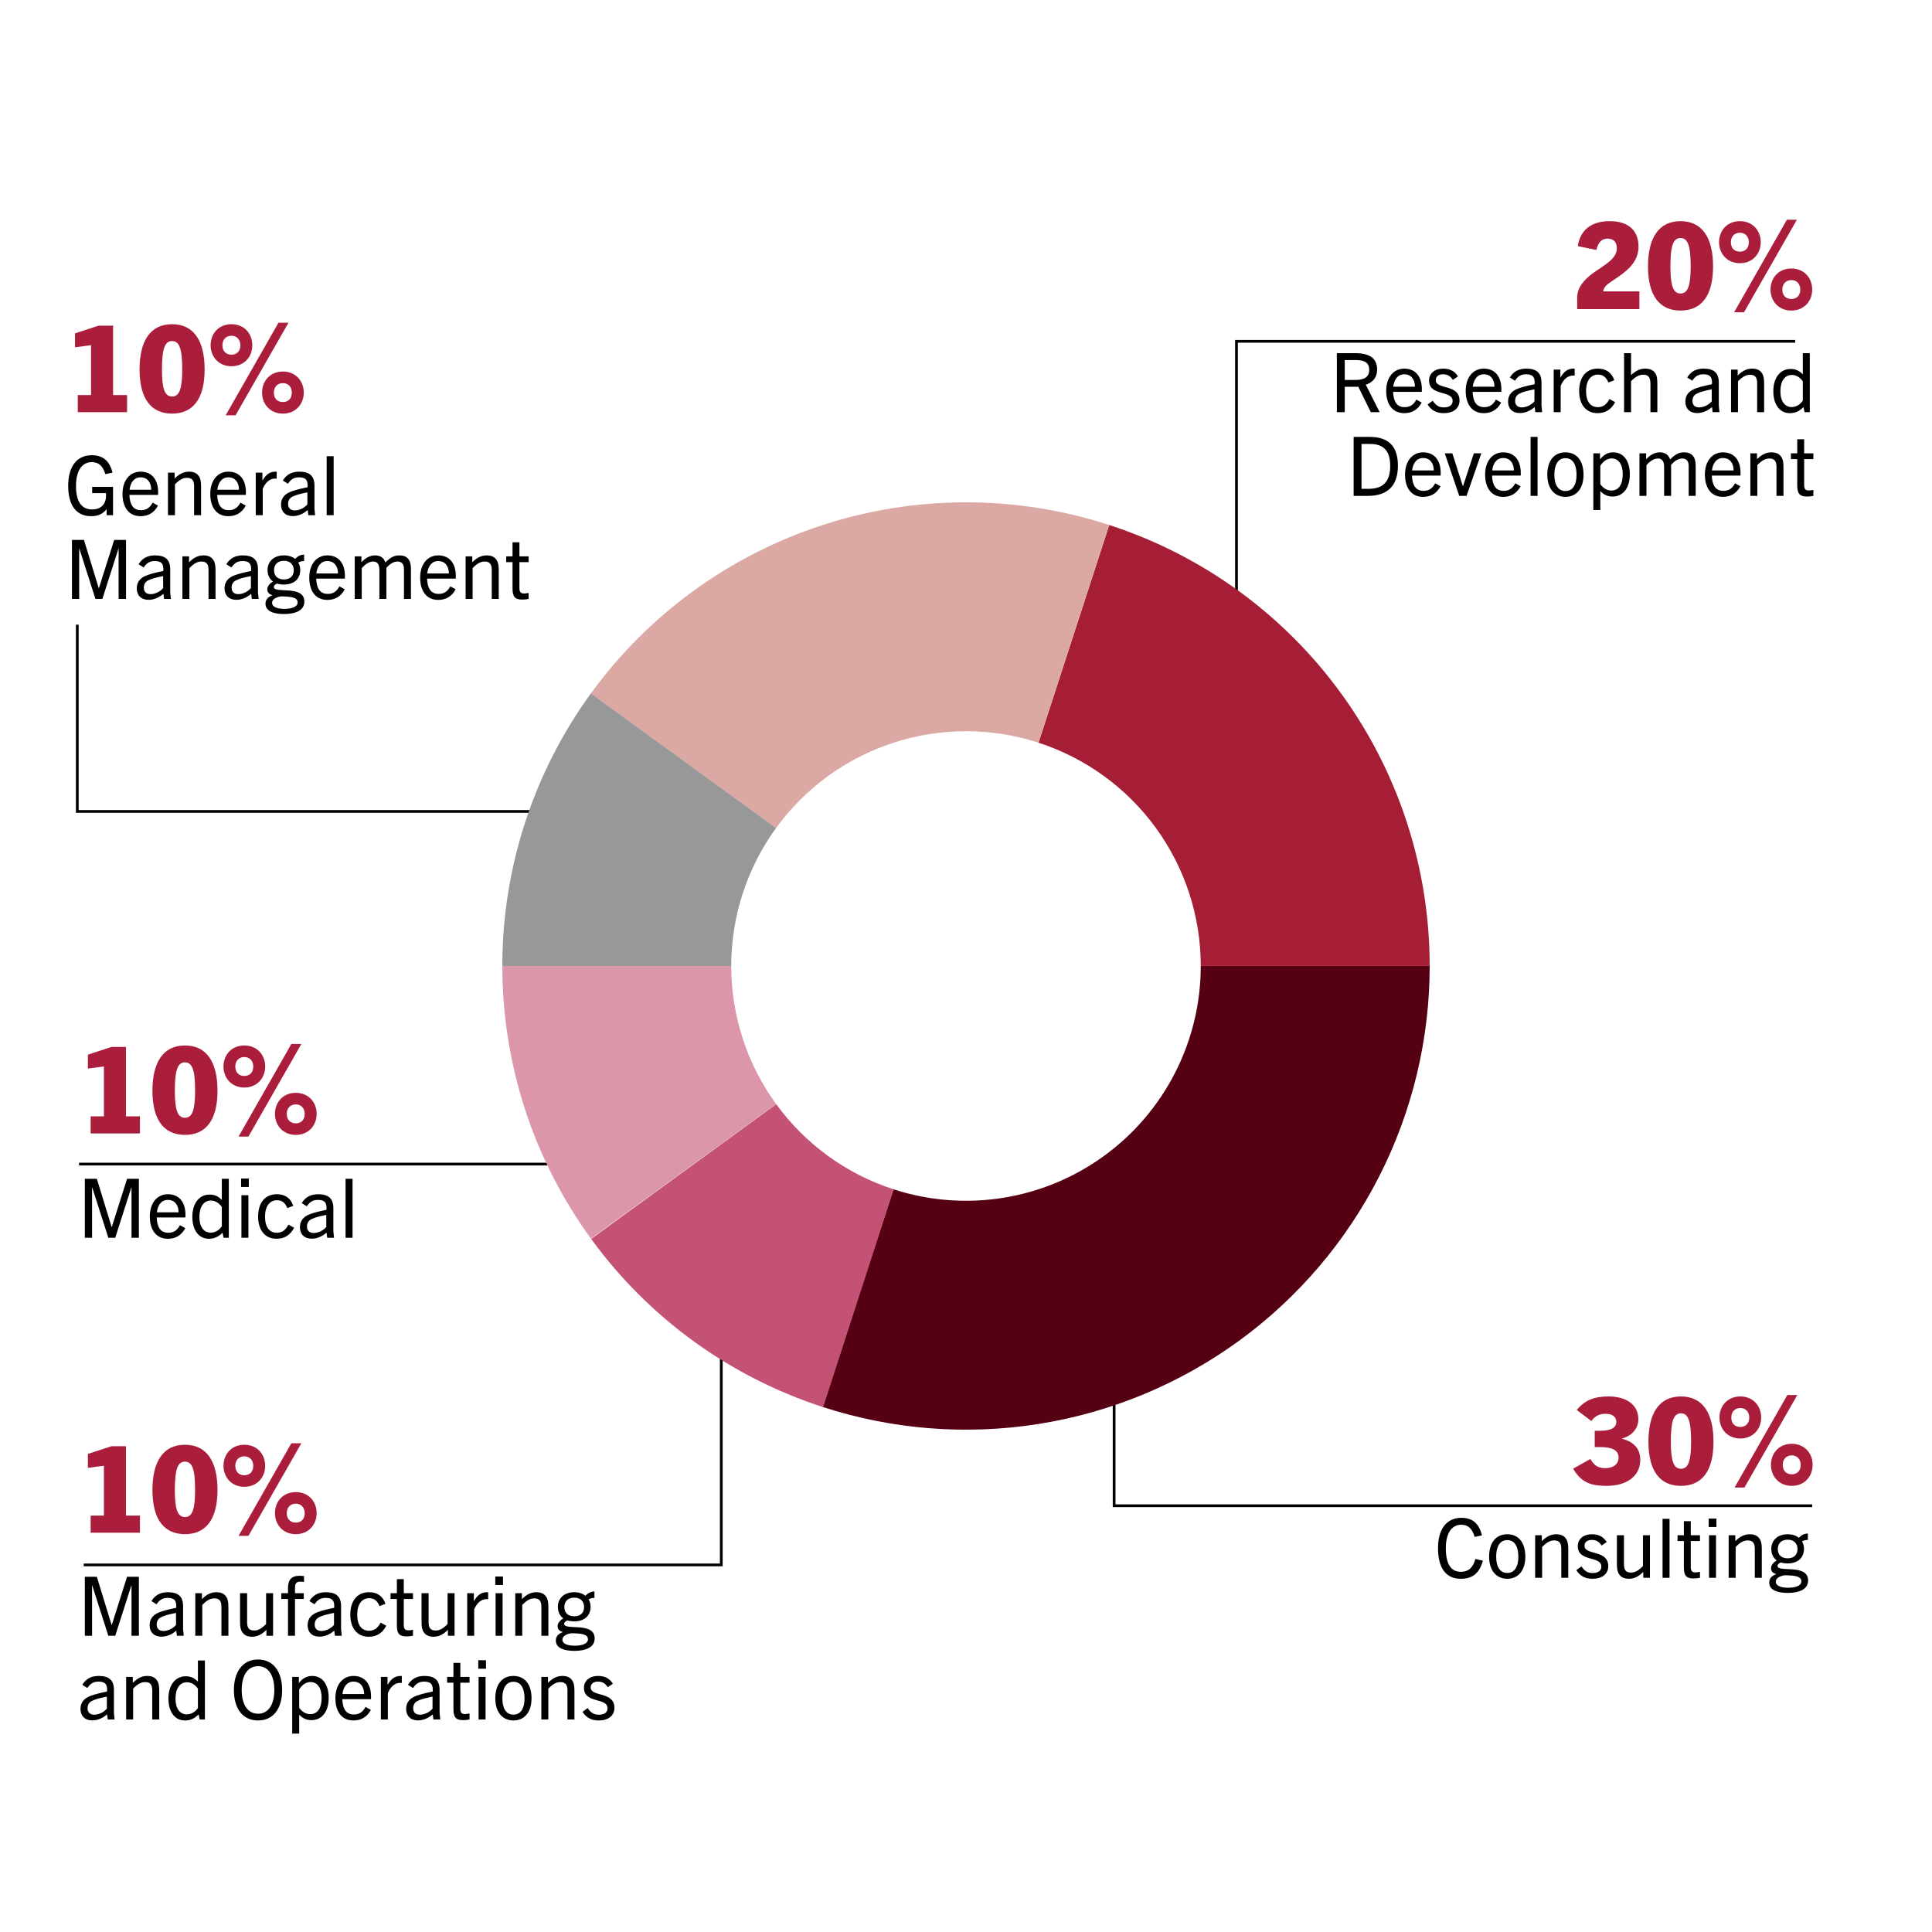 <svg width="300" height="300" viewBox="0 0 300 300" fill="none" xmlns="http://www.w3.org/2000/svg">
<rect width="300" height="300" fill="white"/>
<path d="M91 126H12V97" stroke="black" stroke-width="0.425"/>
<path d="M281.395 233.809H219.565H173V217" stroke="black" stroke-width="0.425"/>
<path d="M278.751 53H192V92.548" stroke="black" stroke-width="0.425"/>
<path d="M12.275 180.758H99.877" stroke="black" stroke-width="0.425"/>
<path d="M13 243H112V205.5" stroke="black" stroke-width="0.425"/>
<path d="M222 150C222 161.362 219.311 172.563 214.152 182.687C208.994 192.811 201.513 201.571 192.321 208.249C183.128 214.928 172.486 219.336 161.263 221.114C150.041 222.891 138.557 221.987 127.751 218.476L138.735 184.67C144.206 186.448 150.021 186.906 155.703 186.006C161.385 185.106 166.773 182.874 171.427 179.492C176.082 176.111 179.869 171.676 182.481 166.55C185.093 161.424 186.454 155.753 186.454 150H222Z" fill="#560013"/>
<path d="M172.242 81.522C186.703 86.218 199.306 95.373 208.245 107.673C217.183 119.973 221.998 134.787 222 149.992L186.454 149.996C186.454 142.298 184.016 134.797 179.49 128.569C174.964 122.342 168.583 117.707 161.261 115.328L172.242 81.522Z" fill="#A51E36"/>
<path d="M91.744 107.689C100.679 95.387 113.279 86.229 127.739 81.528C142.199 76.827 157.776 76.824 172.238 81.52L161.259 115.328C153.937 112.95 146.05 112.951 138.729 115.332C131.408 117.712 125.028 122.349 120.504 128.578L91.744 107.689Z" fill="#DCA8A3"/>
<path d="M78 150C78 134.795 82.814 119.98 91.751 107.679L120.508 128.573C115.983 134.801 113.546 142.302 113.546 150L78 150Z" fill="#989898"/>
<path d="M91.757 192.328C82.818 180.029 78.002 165.215 78 150.01L113.546 150.005C113.547 157.703 115.985 165.204 120.511 171.431L91.757 192.328Z" fill="#DB96A9"/>
<path d="M127.819 218.498C113.353 213.814 100.742 204.67 91.793 192.378L120.529 171.457C125.06 177.68 131.445 182.31 138.769 184.681L127.819 218.498Z" fill="#C45274"/>
<path d="M254.7 226.683C254.7 229.265 252.529 230.725 249.498 230.725C247.346 230.725 245.606 230.388 244.278 228.049L246.954 226.552C247.627 227.712 248.319 227.974 249.292 227.974C250.434 227.974 251.332 227.394 251.332 226.346C251.332 225.111 250.247 224.7 248.394 224.7H247.627V222.174H248.338C250.191 222.174 250.976 221.687 250.976 220.789C250.976 220.059 250.434 219.535 249.311 219.535C248.525 219.535 247.777 219.741 247.103 220.658L244.839 218.937C246.149 217.346 247.683 216.841 249.779 216.841C252.529 216.841 254.401 218.113 254.401 220.377C254.401 221.706 253.54 222.903 251.875 223.371V223.409C253.615 223.858 254.7 224.887 254.7 226.683ZM261.019 230.725C257.819 230.725 255.967 228.498 255.967 223.858C255.967 219.479 257.613 216.841 261.019 216.841C264.424 216.841 266.071 219.479 266.071 223.858C266.071 228.498 264.218 230.725 261.019 230.725ZM261.019 228.068C262.179 228.068 262.59 226.814 262.59 223.858C262.59 220.677 262.16 219.461 261.019 219.461C259.877 219.461 259.447 220.677 259.447 223.858C259.447 226.814 259.859 228.068 261.019 228.068ZM270.238 221.575C271.117 221.575 271.622 220.976 271.622 220.115C271.622 219.292 271.117 218.637 270.238 218.637C269.34 218.637 268.834 219.292 268.834 220.115C268.834 220.976 269.34 221.575 270.238 221.575ZM270.238 223.371C268.254 223.371 267.001 221.893 267.001 220.115C267.001 218.3 268.254 216.841 270.238 216.841C272.221 216.841 273.475 218.3 273.475 220.115C273.475 221.893 272.221 223.371 270.238 223.371ZM270.874 230.986H269.34L277.535 216.616H279.088L270.874 230.986ZM278.227 228.928C279.107 228.928 279.612 228.33 279.612 227.469C279.612 226.646 279.107 225.991 278.227 225.991C277.329 225.991 276.824 226.646 276.824 227.469C276.824 228.33 277.329 228.928 278.227 228.928ZM278.227 230.725C276.244 230.725 274.99 229.246 274.99 227.469C274.99 225.654 276.244 224.194 278.227 224.194C280.211 224.194 281.464 225.654 281.464 227.469C281.464 229.246 280.211 230.725 278.227 230.725Z" fill="#AB1E3B"/>
<path d="M229.098 242.079L230.259 242.334C229.698 244.464 228.473 245.153 226.84 245.153C224.416 245.153 223.294 243.354 223.294 240.369C223.294 237.397 224.671 235.687 226.904 235.687C228.588 235.687 229.634 236.478 230.119 238.417L228.983 238.647C228.588 237.294 227.912 236.759 226.891 236.759C225.411 236.759 224.506 238.111 224.506 240.369C224.506 242.806 225.258 244.069 226.853 244.069C227.95 244.069 228.715 243.495 229.098 242.079ZM234.048 245.153C232.325 245.153 231.228 243.839 231.228 241.721C231.228 239.527 232.3 238.239 234.048 238.239C235.795 238.239 236.854 239.527 236.854 241.721C236.854 243.839 235.77 245.153 234.048 245.153ZM234.048 244.247C235.208 244.247 235.77 243.239 235.77 241.721C235.77 240.203 235.221 239.144 234.048 239.144C232.874 239.144 232.325 240.203 232.325 241.721C232.325 243.239 232.887 244.247 234.048 244.247ZM243.519 245H242.434V240.484C242.434 239.591 242.103 239.195 241.337 239.195C240.75 239.195 240.215 239.438 239.462 240.216V245H238.378V238.392H239.411V239.31C240.138 238.583 240.827 238.239 241.656 238.239C242.358 238.239 242.868 238.468 243.162 238.927C243.417 239.259 243.519 239.757 243.519 240.497V245ZM249.487 239.45L248.696 239.986C248.275 239.336 247.803 239.119 247.152 239.119C246.45 239.119 246.042 239.476 246.042 240.037C246.042 241.543 249.729 240.586 249.729 243.201C249.729 244.426 248.734 245.153 247.292 245.153C246.119 245.153 245.353 244.707 244.766 243.814L245.57 243.227C246.055 243.954 246.514 244.26 247.318 244.26C248.185 244.26 248.657 243.877 248.657 243.252C248.657 241.555 244.996 242.576 244.996 240.076C244.996 238.978 245.889 238.239 247.177 238.239C248.224 238.239 248.976 238.608 249.487 239.45ZM256.2 245H255.166V244.081C254.452 244.796 253.763 245.153 252.934 245.153C252.245 245.153 251.722 244.911 251.428 244.464C251.173 244.12 251.071 243.635 251.071 242.882V238.392H252.168V242.908C252.168 243.801 252.487 244.184 253.253 244.184C253.852 244.184 254.362 243.941 255.115 243.176V238.392H256.2V245ZM259.246 245H258.162V235.84H259.246V245ZM263.97 244.069V245C263.651 245.064 263.345 245.102 262.962 245.102C261.877 245.102 261.469 244.681 261.469 243.393V239.285H260.487V238.392H261.469V236.21H262.541V238.392H263.97V239.285H262.541V243.342C262.541 243.903 262.745 244.158 263.23 244.158C263.472 244.158 263.689 244.132 263.97 244.069ZM266.523 237.116H265.324V235.802H266.523V237.116ZM266.46 245H265.375V238.392H266.46V245ZM273.569 245H272.484V240.484C272.484 239.591 272.153 239.195 271.387 239.195C270.8 239.195 270.265 239.438 269.512 240.216V245H268.427V238.392H269.461V239.31C270.188 238.583 270.877 238.239 271.706 238.239C272.408 238.239 272.918 238.468 273.212 238.927C273.467 239.259 273.569 239.757 273.569 240.497V245ZM280.123 240.497C280.123 241.887 279.167 242.767 277.585 242.767C277.189 242.767 276.819 242.716 276.513 242.614C276.245 242.742 276.015 242.933 276.015 243.15C276.015 244.247 280.761 242.755 280.761 245.421C280.761 246.786 279.383 247.347 277.61 247.347C275.888 247.347 274.727 246.85 274.727 245.753C274.727 245.089 275.11 244.694 275.799 244.439V244.413C275.25 244.273 275.008 243.954 275.008 243.495C275.008 243.035 275.352 242.627 275.888 242.295C275.339 241.9 275.046 241.288 275.046 240.497C275.046 239.195 276.015 238.239 277.585 238.239C278.299 238.239 278.899 238.443 279.332 238.787C279.677 238.404 280.149 238.124 280.723 238.124V239.119C280.378 239.119 280.085 239.195 279.817 239.348C280.021 239.68 280.123 240.076 280.123 240.497ZM279.115 240.548C279.115 239.655 278.554 239.081 277.585 239.081C276.615 239.081 276.054 239.655 276.054 240.548C276.054 241.453 276.641 241.976 277.585 241.976C278.529 241.976 279.115 241.453 279.115 240.548ZM279.715 245.561C279.715 244.758 278.771 244.643 277.164 244.605C276.436 244.707 275.747 245.013 275.747 245.612C275.747 246.237 276.526 246.544 277.661 246.544C278.784 246.544 279.715 246.237 279.715 245.561Z" fill="black"/>
<path d="M254.56 48H244.905V46.204C244.905 44.613 246.027 43.397 247.318 42.443C249.059 41.17 251.061 40.235 251.061 38.57C251.061 37.578 250.537 37.054 249.639 37.054C248.815 37.054 248.198 37.484 247.88 38.813L244.998 38.214C245.391 35.707 247.094 34.341 249.957 34.341C253.007 34.341 254.429 35.913 254.429 38.326C254.429 41.489 251.173 42.929 249.639 44.127C249.208 44.464 248.965 44.913 248.946 45.249H254.56V48ZM260.953 48.224C257.754 48.224 255.901 45.998 255.901 41.358C255.901 36.979 257.548 34.341 260.953 34.341C264.359 34.341 266.005 36.979 266.005 41.358C266.005 45.998 264.153 48.224 260.953 48.224ZM260.953 45.568C262.113 45.568 262.525 44.314 262.525 41.358C262.525 38.177 262.095 36.961 260.953 36.961C259.812 36.961 259.382 38.177 259.382 41.358C259.382 44.314 259.793 45.568 260.953 45.568ZM270.172 39.075C271.052 39.075 271.557 38.476 271.557 37.615C271.557 36.792 271.052 36.137 270.172 36.137C269.274 36.137 268.769 36.792 268.769 37.615C268.769 38.476 269.274 39.075 270.172 39.075ZM270.172 40.871C268.189 40.871 266.935 39.393 266.935 37.615C266.935 35.8 268.189 34.341 270.172 34.341C272.156 34.341 273.409 35.8 273.409 37.615C273.409 39.393 272.156 40.871 270.172 40.871ZM270.808 48.486H269.274L277.469 34.116H279.023L270.808 48.486ZM278.162 46.428C279.041 46.428 279.546 45.83 279.546 44.969C279.546 44.145 279.041 43.491 278.162 43.491C277.264 43.491 276.758 44.145 276.758 44.969C276.758 45.83 277.264 46.428 278.162 46.428ZM278.162 48.224C276.178 48.224 274.925 46.746 274.925 44.969C274.925 43.154 276.178 41.694 278.162 41.694C280.145 41.694 281.399 43.154 281.399 44.969C281.399 46.746 280.145 48.224 278.162 48.224Z" fill="#AB1E3B"/>
<path d="M214.235 64H212.857L210.918 60.058H208.813V64H207.588V54.84H210.42C212.793 54.84 213.839 55.72 213.839 57.379C213.839 58.629 213.163 59.382 212.079 59.739L214.235 64ZM208.813 58.999H210.458C211.249 58.999 212.614 58.871 212.614 57.443C212.614 56.078 211.505 55.912 210.522 55.912H208.813V58.999ZM220.758 62.507C220.121 63.707 219.151 64.153 218.041 64.153C216.268 64.153 215.247 62.814 215.247 60.696C215.247 58.578 216.408 57.239 218.054 57.239C219.84 57.239 220.784 58.514 220.784 60.453C220.784 60.556 220.784 60.683 220.771 60.849H216.319C216.383 62.316 216.88 63.222 218.118 63.222C218.883 63.222 219.483 62.903 219.929 62.048L220.758 62.507ZM218.054 58.119C217.008 58.119 216.472 58.986 216.344 60.045H219.712C219.7 58.884 219.1 58.119 218.054 58.119ZM226.392 58.45L225.601 58.986C225.18 58.336 224.708 58.119 224.057 58.119C223.356 58.119 222.947 58.476 222.947 59.037C222.947 60.543 226.634 59.586 226.634 62.201C226.634 63.426 225.639 64.153 224.198 64.153C223.024 64.153 222.258 63.707 221.672 62.814L222.475 62.227C222.96 62.954 223.419 63.26 224.223 63.26C225.091 63.26 225.563 62.877 225.563 62.252C225.563 60.556 221.901 61.576 221.901 59.076C221.901 57.978 222.794 57.239 224.083 57.239C225.129 57.239 225.882 57.608 226.392 58.45ZM233.105 62.507C232.467 63.707 231.497 64.153 230.387 64.153C228.614 64.153 227.594 62.814 227.594 60.696C227.594 58.578 228.754 57.239 230.4 57.239C232.186 57.239 233.13 58.514 233.13 60.453C233.13 60.556 233.13 60.683 233.118 60.849H228.665C228.729 62.316 229.227 63.222 230.464 63.222C231.229 63.222 231.829 62.903 232.276 62.048L233.105 62.507ZM230.4 58.119C229.354 58.119 228.818 58.986 228.691 60.045H232.059C232.046 58.884 231.446 58.119 230.4 58.119ZM239.465 64H238.407L238.304 63.209C237.603 63.809 236.812 64.14 236.008 64.14C234.847 64.14 234.171 63.439 234.171 62.367C234.171 61.589 234.503 60.964 235.268 60.543C235.932 60.185 237.08 59.905 238.292 59.663C238.394 58.502 237.947 58.119 236.978 58.119C236.199 58.119 235.702 58.412 235.243 59.114L234.452 58.616C235.051 57.634 235.893 57.239 237.016 57.239C238.636 57.239 239.363 57.94 239.363 59.395V62.967L239.465 64ZM238.266 62.316V60.453C237.054 60.696 236.353 60.887 235.855 61.168C235.46 61.398 235.268 61.793 235.268 62.265C235.268 62.877 235.638 63.26 236.302 63.26C236.99 63.26 237.794 62.89 238.266 62.316ZM242.343 64H241.259V57.392H242.292V58.642C242.854 57.647 243.491 57.239 244.308 57.239C244.384 57.239 244.423 57.239 244.512 57.251V58.323C244.41 58.31 244.321 58.31 244.27 58.31C243.351 58.31 242.726 59.012 242.343 59.905V64ZM249.917 61.959L250.798 62.444C250.185 63.605 249.292 64.153 248.068 64.153C246.281 64.153 245.21 62.826 245.21 60.721C245.21 58.527 246.32 57.239 248.106 57.239C249.331 57.239 250.224 57.774 250.67 59.037L249.752 59.395C249.394 58.54 248.897 58.17 248.131 58.17C247.009 58.17 246.281 59.114 246.281 60.721C246.281 62.354 246.97 63.222 248.119 63.222C248.897 63.222 249.445 62.852 249.917 61.959ZM257.352 64H256.28V59.726C256.28 58.808 256.14 58.183 255.145 58.183C254.507 58.183 253.894 58.54 253.269 59.19V64H252.185V54.84H253.269V58.246C254.086 57.494 254.736 57.239 255.438 57.239C256.204 57.239 256.688 57.455 257.007 57.927C257.301 58.31 257.352 58.846 257.352 59.739V64ZM266.999 64H265.94L265.838 63.209C265.136 63.809 264.345 64.14 263.541 64.14C262.38 64.14 261.704 63.439 261.704 62.367C261.704 61.589 262.036 60.964 262.801 60.543C263.465 60.185 264.613 59.905 265.825 59.663C265.927 58.502 265.481 58.119 264.511 58.119C263.733 58.119 263.235 58.412 262.776 59.114L261.985 58.616C262.585 57.634 263.427 57.239 264.549 57.239C266.169 57.239 266.897 57.94 266.897 59.395V62.967L266.999 64ZM265.799 62.316V60.453C264.588 60.696 263.886 60.887 263.388 61.168C262.993 61.398 262.801 61.793 262.801 62.265C262.801 62.877 263.171 63.26 263.835 63.26C264.524 63.26 265.327 62.89 265.799 62.316ZM273.933 64H272.849V59.484C272.849 58.591 272.517 58.195 271.752 58.195C271.165 58.195 270.629 58.438 269.876 59.216V64H268.792V57.392H269.825V58.31C270.553 57.583 271.242 57.239 272.071 57.239C272.772 57.239 273.283 57.468 273.576 57.927C273.831 58.259 273.933 58.757 273.933 59.497V64ZM281.024 64H280.22L280.041 63.222C279.378 63.86 278.791 64.153 277.924 64.153C276.329 64.153 275.359 62.788 275.359 60.76C275.359 58.629 276.444 57.29 278.051 57.29C278.804 57.29 279.404 57.557 279.939 58.132V54.84H281.024V64ZM279.939 62.214V59.216C279.506 58.578 278.893 58.221 278.23 58.221C277.12 58.221 276.457 59.203 276.457 60.772C276.457 62.291 277.133 63.209 278.217 63.209C278.855 63.209 279.544 62.839 279.939 62.214ZM212.412 77H210.192V67.84H212.654C215.716 67.84 217.068 69.397 217.068 72.318C217.068 75.418 215.473 77 212.412 77ZM211.417 75.903H212.526C214.81 75.903 215.869 74.742 215.869 72.344C215.869 70.034 214.861 68.937 212.769 68.937H211.417V75.903ZM223.686 75.507C223.048 76.707 222.079 77.153 220.969 77.153C219.196 77.153 218.175 75.814 218.175 73.696C218.175 71.578 219.336 70.239 220.982 70.239C222.768 70.239 223.712 71.514 223.712 73.453C223.712 73.555 223.712 73.683 223.699 73.849H219.247C219.31 75.316 219.808 76.222 221.045 76.222C221.811 76.222 222.41 75.903 222.857 75.048L223.686 75.507ZM220.982 71.119C219.935 71.119 219.4 71.986 219.272 73.045H222.64C222.627 71.884 222.028 71.119 220.982 71.119ZM227.725 77H226.589L224.344 70.392H225.518L227.151 75.495H227.176L228.86 70.392H230.021L227.725 77ZM236.12 75.507C235.482 76.707 234.512 77.153 233.402 77.153C231.629 77.153 230.609 75.814 230.609 73.696C230.609 71.578 231.769 70.239 233.415 70.239C235.201 70.239 236.145 71.514 236.145 73.453C236.145 73.555 236.145 73.683 236.133 73.849H231.68C231.744 75.316 232.241 76.222 233.479 76.222C234.244 76.222 234.844 75.903 235.291 75.048L236.12 75.507ZM233.415 71.119C232.369 71.119 231.833 71.986 231.706 73.045H235.074C235.061 71.884 234.461 71.119 233.415 71.119ZM238.755 77H237.671V67.84H238.755V77ZM243.083 77.153C241.361 77.153 240.264 75.839 240.264 73.721C240.264 71.527 241.335 70.239 243.083 70.239C244.831 70.239 245.89 71.527 245.89 73.721C245.89 75.839 244.806 77.153 243.083 77.153ZM243.083 76.247C244.244 76.247 244.806 75.24 244.806 73.721C244.806 72.203 244.257 71.144 243.083 71.144C241.91 71.144 241.361 72.203 241.361 73.721C241.361 75.24 241.922 76.247 243.083 76.247ZM248.498 79.194H247.413V70.392H248.447V71.336C249.034 70.621 249.633 70.239 250.526 70.239C252.108 70.239 253.078 71.591 253.078 73.619C253.078 75.763 252.057 77.102 250.386 77.102C249.633 77.102 249.034 76.821 248.498 76.26V79.194ZM248.498 72.318V75.176C248.931 75.814 249.544 76.171 250.207 76.171C251.381 76.171 251.981 75.188 251.981 73.619C251.981 72.088 251.317 71.183 250.233 71.183C249.684 71.183 249.008 71.514 248.498 72.318ZM263.303 77H262.219V72.369C262.219 71.438 261.721 71.195 261.211 71.195C260.65 71.195 260.088 71.501 259.489 72.178V77H258.404V72.484C258.404 71.667 258.098 71.195 257.435 71.195C256.861 71.195 256.235 71.565 255.661 72.229V77H254.577V70.392H255.61V71.31C256.223 70.634 256.988 70.239 257.677 70.239C258.557 70.239 259.08 70.583 259.336 71.348C260.088 70.57 260.675 70.239 261.504 70.239C262.716 70.239 263.303 70.927 263.303 72.305V77ZM270.244 75.507C269.606 76.707 268.636 77.153 267.526 77.153C265.753 77.153 264.732 75.814 264.732 73.696C264.732 71.578 265.893 70.239 267.539 70.239C269.325 70.239 270.269 71.514 270.269 73.453C270.269 73.555 270.269 73.683 270.256 73.849H265.804C265.868 75.316 266.365 76.222 267.603 76.222C268.368 76.222 268.968 75.903 269.414 75.048L270.244 75.507ZM267.539 71.119C266.493 71.119 265.957 71.986 265.829 73.045H269.197C269.185 71.884 268.585 71.119 267.539 71.119ZM276.936 77H275.851V72.484C275.851 71.591 275.52 71.195 274.754 71.195C274.167 71.195 273.632 71.438 272.879 72.216V77H271.795V70.392H272.828V71.31C273.555 70.583 274.244 70.239 275.073 70.239C275.775 70.239 276.285 70.468 276.579 70.927C276.834 71.259 276.936 71.757 276.936 72.497V77ZM281.577 76.069V77C281.258 77.064 280.952 77.102 280.569 77.102C279.485 77.102 279.076 76.681 279.076 75.393V71.285H278.094V70.392H279.076V68.21H280.148V70.392H281.577V71.285H280.148V75.341C280.148 75.903 280.352 76.158 280.837 76.158C281.079 76.158 281.296 76.132 281.577 76.069Z" fill="black"/>
<path d="M19.73 64H12.077V61.343H14.135V53.597L11.647 53.934V51.763L15.333 50.566H17.559V61.343H19.73V64ZM26.722 64.225C23.523 64.225 21.67 61.998 21.67 57.358C21.67 52.979 23.317 50.341 26.722 50.341C30.128 50.341 31.774 52.979 31.774 57.358C31.774 61.998 29.922 64.225 26.722 64.225ZM26.722 61.568C27.882 61.568 28.294 60.314 28.294 57.358C28.294 54.177 27.863 52.961 26.722 52.961C25.581 52.961 25.15 54.177 25.15 57.358C25.15 60.314 25.562 61.568 26.722 61.568ZM35.941 55.075C36.821 55.075 37.326 54.476 37.326 53.615C37.326 52.792 36.821 52.137 35.941 52.137C35.043 52.137 34.538 52.792 34.538 53.615C34.538 54.476 35.043 55.075 35.941 55.075ZM35.941 56.871C33.958 56.871 32.704 55.393 32.704 53.615C32.704 51.8 33.958 50.341 35.941 50.341C37.924 50.341 39.178 51.8 39.178 53.615C39.178 55.393 37.924 56.871 35.941 56.871ZM36.577 64.487H35.043L43.238 50.116H44.791L36.577 64.487ZM43.931 62.428C44.81 62.428 45.315 61.83 45.315 60.969C45.315 60.145 44.81 59.491 43.931 59.491C43.032 59.491 42.527 60.145 42.527 60.969C42.527 61.83 43.032 62.428 43.931 62.428ZM43.931 64.225C41.947 64.225 40.694 62.746 40.694 60.969C40.694 59.154 41.947 57.694 43.931 57.694C45.914 57.694 47.168 59.154 47.168 60.969C47.168 62.746 45.914 64.225 43.931 64.225Z" fill="#AB1E3B"/>
<path d="M17.552 80H16.557V79.082H16.532C15.958 79.821 15.18 80.153 14.159 80.153C11.799 80.153 10.587 78.405 10.587 75.446C10.587 72.499 11.888 70.687 14.248 70.687C15.907 70.687 16.991 71.478 17.476 73.392L16.353 73.621C15.958 72.269 15.269 71.759 14.248 71.759C12.73 71.759 11.799 73.098 11.799 75.458C11.799 77.819 12.615 79.107 14.312 79.107C15.639 79.107 16.468 78.316 16.468 76.938C16.468 76.836 16.468 76.709 16.442 76.568H14.312V75.599H17.552V80ZM24.531 78.507C23.893 79.707 22.924 80.153 21.814 80.153C20.04 80.153 19.02 78.814 19.02 76.696C19.02 74.578 20.181 73.239 21.826 73.239C23.613 73.239 24.556 74.514 24.556 76.453C24.556 76.555 24.556 76.683 24.544 76.849H20.091C20.155 78.316 20.653 79.222 21.89 79.222C22.656 79.222 23.255 78.903 23.702 78.048L24.531 78.507ZM21.826 74.119C20.78 74.119 20.244 74.986 20.117 76.045H23.485C23.472 74.884 22.872 74.119 21.826 74.119ZM31.223 80H30.139V75.484C30.139 74.591 29.807 74.195 29.042 74.195C28.455 74.195 27.919 74.438 27.166 75.216V80H26.082V73.392H27.115V74.31C27.843 73.583 28.532 73.239 29.361 73.239C30.062 73.239 30.573 73.468 30.866 73.927C31.121 74.259 31.223 74.757 31.223 75.497V80ZM38.161 78.507C37.523 79.707 36.553 80.153 35.443 80.153C33.67 80.153 32.649 78.814 32.649 76.696C32.649 74.578 33.81 73.239 35.456 73.239C37.242 73.239 38.186 74.514 38.186 76.453C38.186 76.555 38.186 76.683 38.173 76.849H33.721C33.785 78.316 34.282 79.222 35.52 79.222C36.285 79.222 36.885 78.903 37.331 78.048L38.161 78.507ZM35.456 74.119C34.41 74.119 33.874 74.986 33.746 76.045H37.114C37.102 74.884 36.502 74.119 35.456 74.119ZM40.796 80H39.712V73.392H40.745V74.642C41.306 73.647 41.944 73.239 42.761 73.239C42.837 73.239 42.876 73.239 42.965 73.251V74.323C42.863 74.31 42.773 74.31 42.722 74.31C41.804 74.31 41.179 75.012 40.796 75.905V80ZM48.931 80H47.873L47.771 79.209C47.069 79.809 46.278 80.14 45.474 80.14C44.313 80.14 43.637 79.439 43.637 78.367C43.637 77.589 43.969 76.964 44.734 76.543C45.398 76.186 46.546 75.905 47.758 75.662C47.86 74.501 47.413 74.119 46.444 74.119C45.666 74.119 45.168 74.412 44.709 75.114L43.918 74.616C44.517 73.634 45.359 73.239 46.482 73.239C48.102 73.239 48.829 73.94 48.829 75.394V78.967L48.931 80ZM47.732 78.316V76.453C46.52 76.696 45.819 76.887 45.321 77.168C44.926 77.397 44.734 77.793 44.734 78.265C44.734 78.877 45.104 79.26 45.768 79.26C46.456 79.26 47.26 78.89 47.732 78.316ZM51.809 80H50.725V70.84H51.809V80ZM19.568 93H18.42V85.192H18.394L15.894 93H14.822L12.322 85.192H12.296V93H11.174V83.84H13.036L15.333 91.329H15.358L17.731 83.84H19.568V93ZM26.531 93H25.472L25.37 92.209C24.669 92.809 23.878 93.14 23.074 93.14C21.913 93.14 21.237 92.439 21.237 91.367C21.237 90.589 21.569 89.964 22.334 89.543C22.997 89.186 24.145 88.905 25.357 88.662C25.459 87.501 25.013 87.119 24.043 87.119C23.265 87.119 22.768 87.412 22.308 88.114L21.517 87.616C22.117 86.634 22.959 86.239 24.082 86.239C25.702 86.239 26.429 86.94 26.429 88.394V91.967L26.531 93ZM25.332 91.316V89.453C24.12 89.696 23.418 89.887 22.921 90.168C22.525 90.397 22.334 90.793 22.334 91.265C22.334 91.877 22.704 92.26 23.367 92.26C24.056 92.26 24.86 91.89 25.332 91.316ZM33.466 93H32.381V88.484C32.381 87.591 32.05 87.195 31.284 87.195C30.697 87.195 30.162 87.438 29.409 88.216V93H28.325V86.392H29.358V87.31C30.085 86.583 30.774 86.239 31.603 86.239C32.305 86.239 32.815 86.468 33.109 86.927C33.364 87.259 33.466 87.757 33.466 88.497V93ZM40.161 93H39.102L39 92.209C38.298 92.809 37.507 93.14 36.703 93.14C35.542 93.14 34.866 92.439 34.866 91.367C34.866 90.589 35.198 89.964 35.964 89.543C36.627 89.186 37.775 88.905 38.987 88.662C39.089 87.501 38.643 87.119 37.673 87.119C36.895 87.119 36.397 87.412 35.938 88.114L35.147 87.616C35.747 86.634 36.589 86.239 37.711 86.239C39.331 86.239 40.059 86.94 40.059 88.394V91.967L40.161 93ZM38.962 91.316V89.453C37.75 89.696 37.048 89.887 36.55 90.168C36.155 90.397 35.964 90.793 35.964 91.265C35.964 91.877 36.334 92.26 36.997 92.26C37.686 92.26 38.489 91.89 38.962 91.316ZM46.623 88.497C46.623 89.887 45.667 90.767 44.085 90.767C43.689 90.767 43.319 90.716 43.013 90.614C42.745 90.742 42.516 90.933 42.516 91.15C42.516 92.247 47.261 90.755 47.261 93.421C47.261 94.786 45.883 95.347 44.11 95.347C42.388 95.347 41.227 94.85 41.227 93.753C41.227 93.089 41.61 92.694 42.299 92.439V92.413C41.75 92.273 41.508 91.954 41.508 91.495C41.508 91.035 41.852 90.627 42.388 90.295C41.839 89.9 41.546 89.288 41.546 88.497C41.546 87.195 42.516 86.239 44.085 86.239C44.799 86.239 45.399 86.443 45.832 86.787C46.177 86.404 46.649 86.124 47.223 86.124V87.119C46.879 87.119 46.585 87.195 46.317 87.348C46.521 87.68 46.623 88.076 46.623 88.497ZM45.615 88.548C45.615 87.655 45.054 87.081 44.085 87.081C43.115 87.081 42.554 87.655 42.554 88.548C42.554 89.453 43.141 89.977 44.085 89.977C45.029 89.977 45.615 89.453 45.615 88.548ZM46.215 93.561C46.215 92.758 45.271 92.643 43.664 92.605C42.937 92.707 42.248 93.013 42.248 93.612C42.248 94.237 43.026 94.544 44.161 94.544C45.284 94.544 46.215 94.237 46.215 93.561ZM53.534 91.507C52.897 92.707 51.927 93.153 50.817 93.153C49.044 93.153 48.023 91.814 48.023 89.696C48.023 87.578 49.184 86.239 50.83 86.239C52.616 86.239 53.56 87.514 53.56 89.453C53.56 89.555 53.56 89.683 53.547 89.849H49.095C49.158 91.316 49.656 92.222 50.894 92.222C51.659 92.222 52.259 91.903 52.705 91.048L53.534 91.507ZM50.83 87.119C49.784 87.119 49.248 87.986 49.12 89.045H52.488C52.475 87.884 51.876 87.119 50.83 87.119ZM63.812 93H62.727V88.369C62.727 87.438 62.23 87.195 61.719 87.195C61.158 87.195 60.597 87.501 59.997 88.178V93H58.913V88.484C58.913 87.667 58.606 87.195 57.943 87.195C57.369 87.195 56.744 87.565 56.17 88.229V93H55.085V86.392H56.119V87.31C56.731 86.634 57.497 86.239 58.185 86.239C59.066 86.239 59.589 86.583 59.844 87.348C60.597 86.57 61.184 86.239 62.013 86.239C63.225 86.239 63.812 86.927 63.812 88.305V93ZM70.752 91.507C70.114 92.707 69.145 93.153 68.035 93.153C66.261 93.153 65.241 91.814 65.241 89.696C65.241 87.578 66.402 86.239 68.047 86.239C69.834 86.239 70.778 87.514 70.778 89.453C70.778 89.555 70.778 89.683 70.765 89.849H66.312C66.376 91.316 66.874 92.222 68.111 92.222C68.877 92.222 69.476 91.903 69.923 91.048L70.752 91.507ZM68.047 87.119C67.001 87.119 66.466 87.986 66.338 89.045H69.706C69.693 87.884 69.094 87.119 68.047 87.119ZM77.444 93H76.36V88.484C76.36 87.591 76.028 87.195 75.263 87.195C74.676 87.195 74.14 87.438 73.387 88.216V93H72.303V86.392H73.336V87.31C74.064 86.583 74.752 86.239 75.582 86.239C76.283 86.239 76.794 86.468 77.087 86.927C77.342 87.259 77.444 87.757 77.444 88.497V93ZM82.085 92.069V93C81.766 93.064 81.46 93.102 81.077 93.102C79.993 93.102 79.585 92.681 79.585 91.393V87.285H78.603V86.392H79.585V84.21H80.656V86.392H82.085V87.285H80.656V91.341C80.656 91.903 80.861 92.158 81.345 92.158C81.588 92.158 81.805 92.132 82.085 92.069Z" fill="black"/>
<path d="M21.73 176H14.077V173.343H16.135V165.597L13.647 165.933V163.763L17.333 162.566H19.559V173.343H21.73V176ZM28.722 176.225C25.523 176.225 23.67 173.998 23.67 169.358C23.67 164.979 25.317 162.341 28.722 162.341C32.127 162.341 33.774 164.979 33.774 169.358C33.774 173.998 31.922 176.225 28.722 176.225ZM28.722 173.568C29.882 173.568 30.294 172.314 30.294 169.358C30.294 166.177 29.863 164.961 28.722 164.961C27.581 164.961 27.15 166.177 27.15 169.358C27.15 172.314 27.562 173.568 28.722 173.568ZM37.941 167.075C38.821 167.075 39.326 166.476 39.326 165.615C39.326 164.792 38.821 164.137 37.941 164.137C37.043 164.137 36.538 164.792 36.538 165.615C36.538 166.476 37.043 167.075 37.941 167.075ZM37.941 168.871C35.958 168.871 34.704 167.393 34.704 165.615C34.704 163.8 35.958 162.341 37.941 162.341C39.924 162.341 41.178 163.8 41.178 165.615C41.178 167.393 39.924 168.871 37.941 168.871ZM38.577 176.486H37.043L45.238 162.116H46.791L38.577 176.486ZM45.931 174.428C46.81 174.428 47.315 173.83 47.315 172.969C47.315 172.146 46.81 171.491 45.931 171.491C45.032 171.491 44.527 172.146 44.527 172.969C44.527 173.83 45.032 174.428 45.931 174.428ZM45.931 176.225C43.947 176.225 42.694 174.746 42.694 172.969C42.694 171.154 43.947 169.694 45.931 169.694C47.914 169.694 49.168 171.154 49.168 172.969C49.168 174.746 47.914 176.225 45.931 176.225Z" fill="#AB1E3B"/>
<path d="M21.568 192.2H20.42V184.392H20.394L17.894 192.2H16.822L14.322 184.392H14.296V192.2H13.174V183.04H15.036L17.333 190.529H17.358L19.731 183.04H21.568V192.2ZM28.773 190.707C28.136 191.907 27.166 192.353 26.056 192.353C24.283 192.353 23.262 191.014 23.262 188.896C23.262 186.778 24.423 185.438 26.069 185.438C27.855 185.438 28.799 186.714 28.799 188.653C28.799 188.755 28.799 188.883 28.786 189.049H24.334C24.398 190.516 24.895 191.422 26.133 191.422C26.898 191.422 27.498 191.103 27.944 190.248L28.773 190.707ZM26.069 186.319C25.023 186.319 24.487 187.186 24.359 188.245H27.727C27.715 187.084 27.115 186.319 26.069 186.319ZM35.53 192.2H34.726L34.547 191.422C33.884 192.06 33.297 192.353 32.429 192.353C30.835 192.353 29.865 190.988 29.865 188.96C29.865 186.829 30.95 185.49 32.557 185.49C33.31 185.49 33.909 185.757 34.445 186.332V183.04H35.53V192.2ZM34.445 190.414V187.416C34.011 186.778 33.399 186.421 32.736 186.421C31.626 186.421 30.962 187.403 30.962 188.972C30.962 190.49 31.639 191.409 32.723 191.409C33.361 191.409 34.05 191.039 34.445 190.414ZM38.636 184.316H37.437V183.002H38.636V184.316ZM38.573 192.2H37.488V185.592H38.573V192.2ZM44.789 190.159L45.669 190.644C45.057 191.804 44.164 192.353 42.939 192.353C41.153 192.353 40.081 191.026 40.081 188.921C40.081 186.727 41.191 185.438 42.977 185.438C44.202 185.438 45.095 185.974 45.541 187.237L44.623 187.594C44.266 186.74 43.768 186.37 43.003 186.37C41.88 186.37 41.153 187.314 41.153 188.921C41.153 190.554 41.842 191.422 42.99 191.422C43.768 191.422 44.317 191.052 44.789 190.159ZM51.866 192.2H50.807L50.705 191.409C50.003 192.009 49.212 192.34 48.409 192.34C47.248 192.34 46.572 191.639 46.572 190.567C46.572 189.789 46.903 189.164 47.669 188.743C48.332 188.385 49.48 188.105 50.692 187.862C50.794 186.701 50.348 186.319 49.378 186.319C48.6 186.319 48.102 186.612 47.643 187.314L46.852 186.816C47.452 185.834 48.294 185.438 49.416 185.438C51.037 185.438 51.764 186.14 51.764 187.594V191.167L51.866 192.2ZM50.667 190.516V188.653C49.455 188.896 48.753 189.087 48.255 189.368C47.86 189.597 47.669 189.993 47.669 190.465C47.669 191.077 48.039 191.46 48.702 191.46C49.391 191.46 50.195 191.09 50.667 190.516ZM54.744 192.2H53.659V183.04H54.744V192.2Z" fill="black"/>
<path d="M21.73 238H14.077V235.343H16.135V227.597L13.647 227.933V225.763L17.333 224.566H19.559V235.343H21.73V238ZM28.722 238.225C25.523 238.225 23.67 235.998 23.67 231.358C23.67 226.979 25.317 224.341 28.722 224.341C32.127 224.341 33.774 226.979 33.774 231.358C33.774 235.998 31.922 238.225 28.722 238.225ZM28.722 235.568C29.882 235.568 30.294 234.314 30.294 231.358C30.294 228.177 29.863 226.961 28.722 226.961C27.581 226.961 27.15 228.177 27.15 231.358C27.15 234.314 27.562 235.568 28.722 235.568ZM37.941 229.075C38.821 229.075 39.326 228.476 39.326 227.615C39.326 226.792 38.821 226.137 37.941 226.137C37.043 226.137 36.538 226.792 36.538 227.615C36.538 228.476 37.043 229.075 37.941 229.075ZM37.941 230.871C35.958 230.871 34.704 229.393 34.704 227.615C34.704 225.8 35.958 224.341 37.941 224.341C39.924 224.341 41.178 225.8 41.178 227.615C41.178 229.393 39.924 230.871 37.941 230.871ZM38.577 238.486H37.043L45.238 224.116H46.791L38.577 238.486ZM45.931 236.428C46.81 236.428 47.315 235.83 47.315 234.969C47.315 234.146 46.81 233.491 45.931 233.491C45.032 233.491 44.527 234.146 44.527 234.969C44.527 235.83 45.032 236.428 45.931 236.428ZM45.931 238.225C43.947 238.225 42.694 236.746 42.694 234.969C42.694 233.154 43.947 231.694 45.931 231.694C47.914 231.694 49.168 233.154 49.168 234.969C49.168 236.746 47.914 238.225 45.931 238.225Z" fill="#AB1E3B"/>
<path d="M21.568 254H20.42V246.192H20.394L17.894 254H16.822L14.322 246.192H14.296V254H13.174V244.84H15.036L17.333 252.329H17.358L19.731 244.84H21.568V254ZM28.531 254H27.472L27.37 253.209C26.669 253.809 25.878 254.14 25.074 254.14C23.913 254.14 23.237 253.439 23.237 252.367C23.237 251.589 23.569 250.964 24.334 250.543C24.997 250.186 26.145 249.905 27.357 249.662C27.459 248.502 27.013 248.119 26.043 248.119C25.265 248.119 24.768 248.412 24.308 249.114L23.517 248.616C24.117 247.634 24.959 247.239 26.082 247.239C27.702 247.239 28.429 247.94 28.429 249.395V252.967L28.531 254ZM27.332 252.316V250.453C26.12 250.696 25.418 250.887 24.921 251.168C24.525 251.397 24.334 251.793 24.334 252.265C24.334 252.877 24.704 253.26 25.367 253.26C26.056 253.26 26.86 252.89 27.332 252.316ZM35.466 254H34.381V249.484C34.381 248.591 34.05 248.195 33.284 248.195C32.697 248.195 32.162 248.438 31.409 249.216V254H30.325V247.392H31.358V248.31C32.085 247.583 32.774 247.239 33.603 247.239C34.305 247.239 34.815 247.468 35.109 247.927C35.364 248.259 35.466 248.757 35.466 249.497V254ZM42.403 254H41.37V253.081C40.655 253.796 39.966 254.153 39.137 254.153C38.448 254.153 37.925 253.911 37.632 253.464C37.377 253.12 37.275 252.635 37.275 251.882V247.392H38.372V251.908C38.372 252.801 38.691 253.184 39.456 253.184C40.056 253.184 40.566 252.941 41.319 252.176V247.392H42.403V254ZM45.807 254H44.722V248.285H43.676V247.392H44.722V246.613C44.722 245.338 45.22 244.687 46.547 244.687C46.764 244.687 46.981 244.7 47.21 244.738V245.657C47.044 245.618 46.853 245.593 46.687 245.593C46.113 245.593 45.807 245.771 45.807 246.524V247.392H47.172V248.285H45.807V254ZM53.062 254H52.003L51.901 253.209C51.199 253.809 50.408 254.14 49.605 254.14C48.444 254.14 47.767 253.439 47.767 252.367C47.767 251.589 48.099 250.964 48.865 250.543C49.528 250.186 50.676 249.905 51.888 249.662C51.99 248.502 51.544 248.119 50.574 248.119C49.796 248.119 49.298 248.412 48.839 249.114L48.048 248.616C48.648 247.634 49.49 247.239 50.612 247.239C52.233 247.239 52.96 247.94 52.96 249.395V252.967L53.062 254ZM51.863 252.316V250.453C50.651 250.696 49.949 250.887 49.452 251.168C49.056 251.397 48.865 251.793 48.865 252.265C48.865 252.877 49.235 253.26 49.898 253.26C50.587 253.26 51.391 252.89 51.863 252.316ZM59.104 251.959L59.984 252.444C59.371 253.605 58.478 254.153 57.254 254.153C55.468 254.153 54.396 252.826 54.396 250.721C54.396 248.527 55.506 247.239 57.292 247.239C58.517 247.239 59.41 247.774 59.856 249.037L58.938 249.395C58.581 248.54 58.083 248.17 57.318 248.17C56.195 248.17 55.468 249.114 55.468 250.721C55.468 252.354 56.157 253.222 57.305 253.222C58.083 253.222 58.632 252.852 59.104 251.959ZM64.127 253.069V254C63.808 254.064 63.502 254.102 63.119 254.102C62.035 254.102 61.626 253.681 61.626 252.393V248.285H60.644V247.392H61.626V245.21H62.698V247.392H64.127V248.285H62.698V252.342C62.698 252.903 62.902 253.158 63.387 253.158C63.629 253.158 63.846 253.132 64.127 253.069ZM70.584 254H69.551V253.081C68.837 253.796 68.147 254.153 67.318 254.153C66.629 254.153 66.106 253.911 65.813 253.464C65.558 253.12 65.456 252.635 65.456 251.882V247.392H66.553V251.908C66.553 252.801 66.872 253.184 67.637 253.184C68.237 253.184 68.747 252.941 69.5 252.176V247.392H70.584V254ZM73.631 254H72.546V247.392H73.58V248.642C74.141 247.647 74.779 247.239 75.595 247.239C75.672 247.239 75.71 247.239 75.8 247.251V248.323C75.698 248.31 75.608 248.31 75.557 248.31C74.639 248.31 74.013 249.012 73.631 249.905V254ZM78.105 246.116H76.906V244.802H78.105V246.116ZM78.041 254H76.957V247.392H78.041V254ZM85.15 254H84.066V249.484C84.066 248.591 83.734 248.195 82.969 248.195C82.382 248.195 81.846 248.438 81.093 249.216V254H80.009V247.392H81.042V248.31C81.77 247.583 82.459 247.239 83.288 247.239C83.989 247.239 84.5 247.468 84.793 247.927C85.048 248.259 85.15 248.757 85.15 249.497V254ZM91.705 249.497C91.705 250.887 90.748 251.767 89.166 251.767C88.771 251.767 88.401 251.716 88.094 251.614C87.827 251.742 87.597 251.933 87.597 252.15C87.597 253.247 92.343 251.755 92.343 254.421C92.343 255.786 90.965 256.347 89.192 256.347C87.469 256.347 86.308 255.85 86.308 254.753C86.308 254.089 86.691 253.694 87.38 253.439V253.413C86.832 253.273 86.589 252.954 86.589 252.495C86.589 252.035 86.934 251.627 87.469 251.295C86.921 250.9 86.627 250.288 86.627 249.497C86.627 248.195 87.597 247.239 89.166 247.239C89.88 247.239 90.48 247.443 90.914 247.787C91.258 247.404 91.73 247.124 92.305 247.124V248.119C91.96 248.119 91.667 248.195 91.399 248.348C91.603 248.68 91.705 249.076 91.705 249.497ZM90.697 249.548C90.697 248.655 90.136 248.081 89.166 248.081C88.197 248.081 87.635 248.655 87.635 249.548C87.635 250.453 88.222 250.976 89.166 250.976C90.11 250.976 90.697 250.453 90.697 249.548ZM91.297 254.561C91.297 253.758 90.353 253.643 88.745 253.605C88.018 253.707 87.329 254.013 87.329 254.612C87.329 255.237 88.107 255.544 89.243 255.544C90.365 255.544 91.297 255.237 91.297 254.561ZM17.792 267H16.733L16.631 266.209C15.929 266.809 15.138 267.14 14.335 267.14C13.174 267.14 12.498 266.439 12.498 265.367C12.498 264.589 12.829 263.964 13.595 263.543C14.258 263.186 15.406 262.905 16.618 262.662C16.72 261.502 16.274 261.119 15.304 261.119C14.526 261.119 14.028 261.412 13.569 262.114L12.778 261.616C13.378 260.634 14.22 260.239 15.342 260.239C16.963 260.239 17.69 260.94 17.69 262.395V265.967L17.792 267ZM16.593 265.316V263.453C15.381 263.696 14.679 263.887 14.181 264.168C13.786 264.397 13.595 264.793 13.595 265.265C13.595 265.877 13.965 266.26 14.628 266.26C15.317 266.26 16.121 265.89 16.593 265.316ZM24.727 267H23.642V262.484C23.642 261.591 23.311 261.195 22.545 261.195C21.958 261.195 21.422 261.438 20.67 262.216V267H19.585V260.392H20.619V261.31C21.346 260.583 22.035 260.239 22.864 260.239C23.566 260.239 24.076 260.468 24.369 260.927C24.625 261.259 24.727 261.757 24.727 262.497V267ZM31.817 267H31.013L30.835 266.222C30.171 266.86 29.584 267.153 28.717 267.153C27.122 267.153 26.153 265.788 26.153 263.76C26.153 261.629 27.237 260.29 28.845 260.29C29.597 260.29 30.197 260.557 30.733 261.132V257.84H31.817V267ZM30.733 265.214V262.216C30.299 261.578 29.686 261.221 29.023 261.221C27.913 261.221 27.25 262.203 27.25 263.772C27.25 265.29 27.926 266.209 29.01 266.209C29.648 266.209 30.337 265.839 30.733 265.214ZM40.071 267.153C37.711 267.153 36.32 265.342 36.32 262.42C36.32 259.69 37.609 257.687 40.071 257.687C42.533 257.687 43.809 259.69 43.809 262.42C43.809 265.342 42.418 267.153 40.071 267.153ZM40.071 266.107C41.64 266.107 42.597 264.742 42.597 262.42C42.597 260.085 41.627 258.72 40.071 258.72C38.502 258.72 37.532 260.085 37.532 262.42C37.532 264.742 38.502 266.107 40.071 266.107ZM46.459 269.194H45.374V260.392H46.408V261.336C46.995 260.621 47.594 260.239 48.487 260.239C50.069 260.239 51.039 261.591 51.039 263.619C51.039 265.763 50.018 267.102 48.347 267.102C47.594 267.102 46.995 266.821 46.459 266.26V269.194ZM46.459 262.318V265.176C46.893 265.814 47.505 266.171 48.168 266.171C49.342 266.171 49.942 265.188 49.942 263.619C49.942 262.088 49.278 261.183 48.194 261.183C47.645 261.183 46.969 261.514 46.459 262.318ZM57.59 265.507C56.952 266.707 55.983 267.153 54.873 267.153C53.099 267.153 52.079 265.814 52.079 263.696C52.079 261.578 53.24 260.239 54.885 260.239C56.672 260.239 57.615 261.514 57.615 263.453C57.615 263.555 57.615 263.683 57.603 263.849H53.15C53.214 265.316 53.712 266.222 54.949 266.222C55.715 266.222 56.314 265.903 56.761 265.048L57.59 265.507ZM54.885 261.119C53.839 261.119 53.303 261.986 53.176 263.045H56.544C56.531 261.884 55.931 261.119 54.885 261.119ZM60.225 267H59.141V260.392H60.174V261.642C60.736 260.647 61.374 260.239 62.19 260.239C62.267 260.239 62.305 260.239 62.394 260.251V261.323C62.292 261.31 62.203 261.31 62.152 261.31C61.233 261.31 60.608 262.012 60.225 262.905V267ZM68.361 267H67.302L67.2 266.209C66.498 266.809 65.707 267.14 64.904 267.14C63.743 267.14 63.067 266.439 63.067 265.367C63.067 264.589 63.398 263.964 64.164 263.543C64.827 263.186 65.975 262.905 67.187 262.662C67.289 261.502 66.843 261.119 65.873 261.119C65.095 261.119 64.597 261.412 64.138 262.114L63.347 261.616C63.947 260.634 64.789 260.239 65.912 260.239C67.532 260.239 68.259 260.94 68.259 262.395V265.967L68.361 267ZM67.162 265.316V263.453C65.95 263.696 65.248 263.887 64.751 264.168C64.355 264.397 64.164 264.793 64.164 265.265C64.164 265.877 64.534 266.26 65.197 266.26C65.886 266.26 66.69 265.89 67.162 265.316ZM72.91 266.069V267C72.591 267.064 72.285 267.102 71.902 267.102C70.818 267.102 70.409 266.681 70.409 265.393V261.285H69.427V260.392H70.409V258.21H71.481V260.392H72.91V261.285H71.481V265.342C71.481 265.903 71.685 266.158 72.17 266.158C72.412 266.158 72.629 266.132 72.91 266.069ZM75.464 259.116H74.264V257.802H75.464V259.116ZM75.4 267H74.316V260.392H75.4V267ZM79.728 267.153C78.006 267.153 76.909 265.839 76.909 263.721C76.909 261.527 77.98 260.239 79.728 260.239C81.476 260.239 82.535 261.527 82.535 263.721C82.535 265.839 81.45 267.153 79.728 267.153ZM79.728 266.247C80.889 266.247 81.45 265.239 81.45 263.721C81.45 262.203 80.902 261.144 79.728 261.144C78.554 261.144 78.006 262.203 78.006 263.721C78.006 265.239 78.567 266.247 79.728 266.247ZM89.199 267H88.115V262.484C88.115 261.591 87.783 261.195 87.018 261.195C86.431 261.195 85.895 261.438 85.142 262.216V267H84.058V260.392H85.091V261.31C85.819 260.583 86.507 260.239 87.337 260.239C88.038 260.239 88.549 260.468 88.842 260.927C89.097 261.259 89.199 261.757 89.199 262.497V267ZM95.167 261.45L94.376 261.986C93.955 261.336 93.483 261.119 92.832 261.119C92.131 261.119 91.722 261.476 91.722 262.037C91.722 263.543 95.409 262.586 95.409 265.201C95.409 266.426 94.414 267.153 92.973 267.153C91.799 267.153 91.034 266.707 90.447 265.814L91.251 265.227C91.735 265.954 92.195 266.26 92.998 266.26C93.866 266.26 94.338 265.877 94.338 265.252C94.338 263.555 90.676 264.576 90.676 262.076C90.676 260.978 91.569 260.239 92.858 260.239C93.904 260.239 94.657 260.608 95.167 261.45Z" fill="black"/>
</svg>

